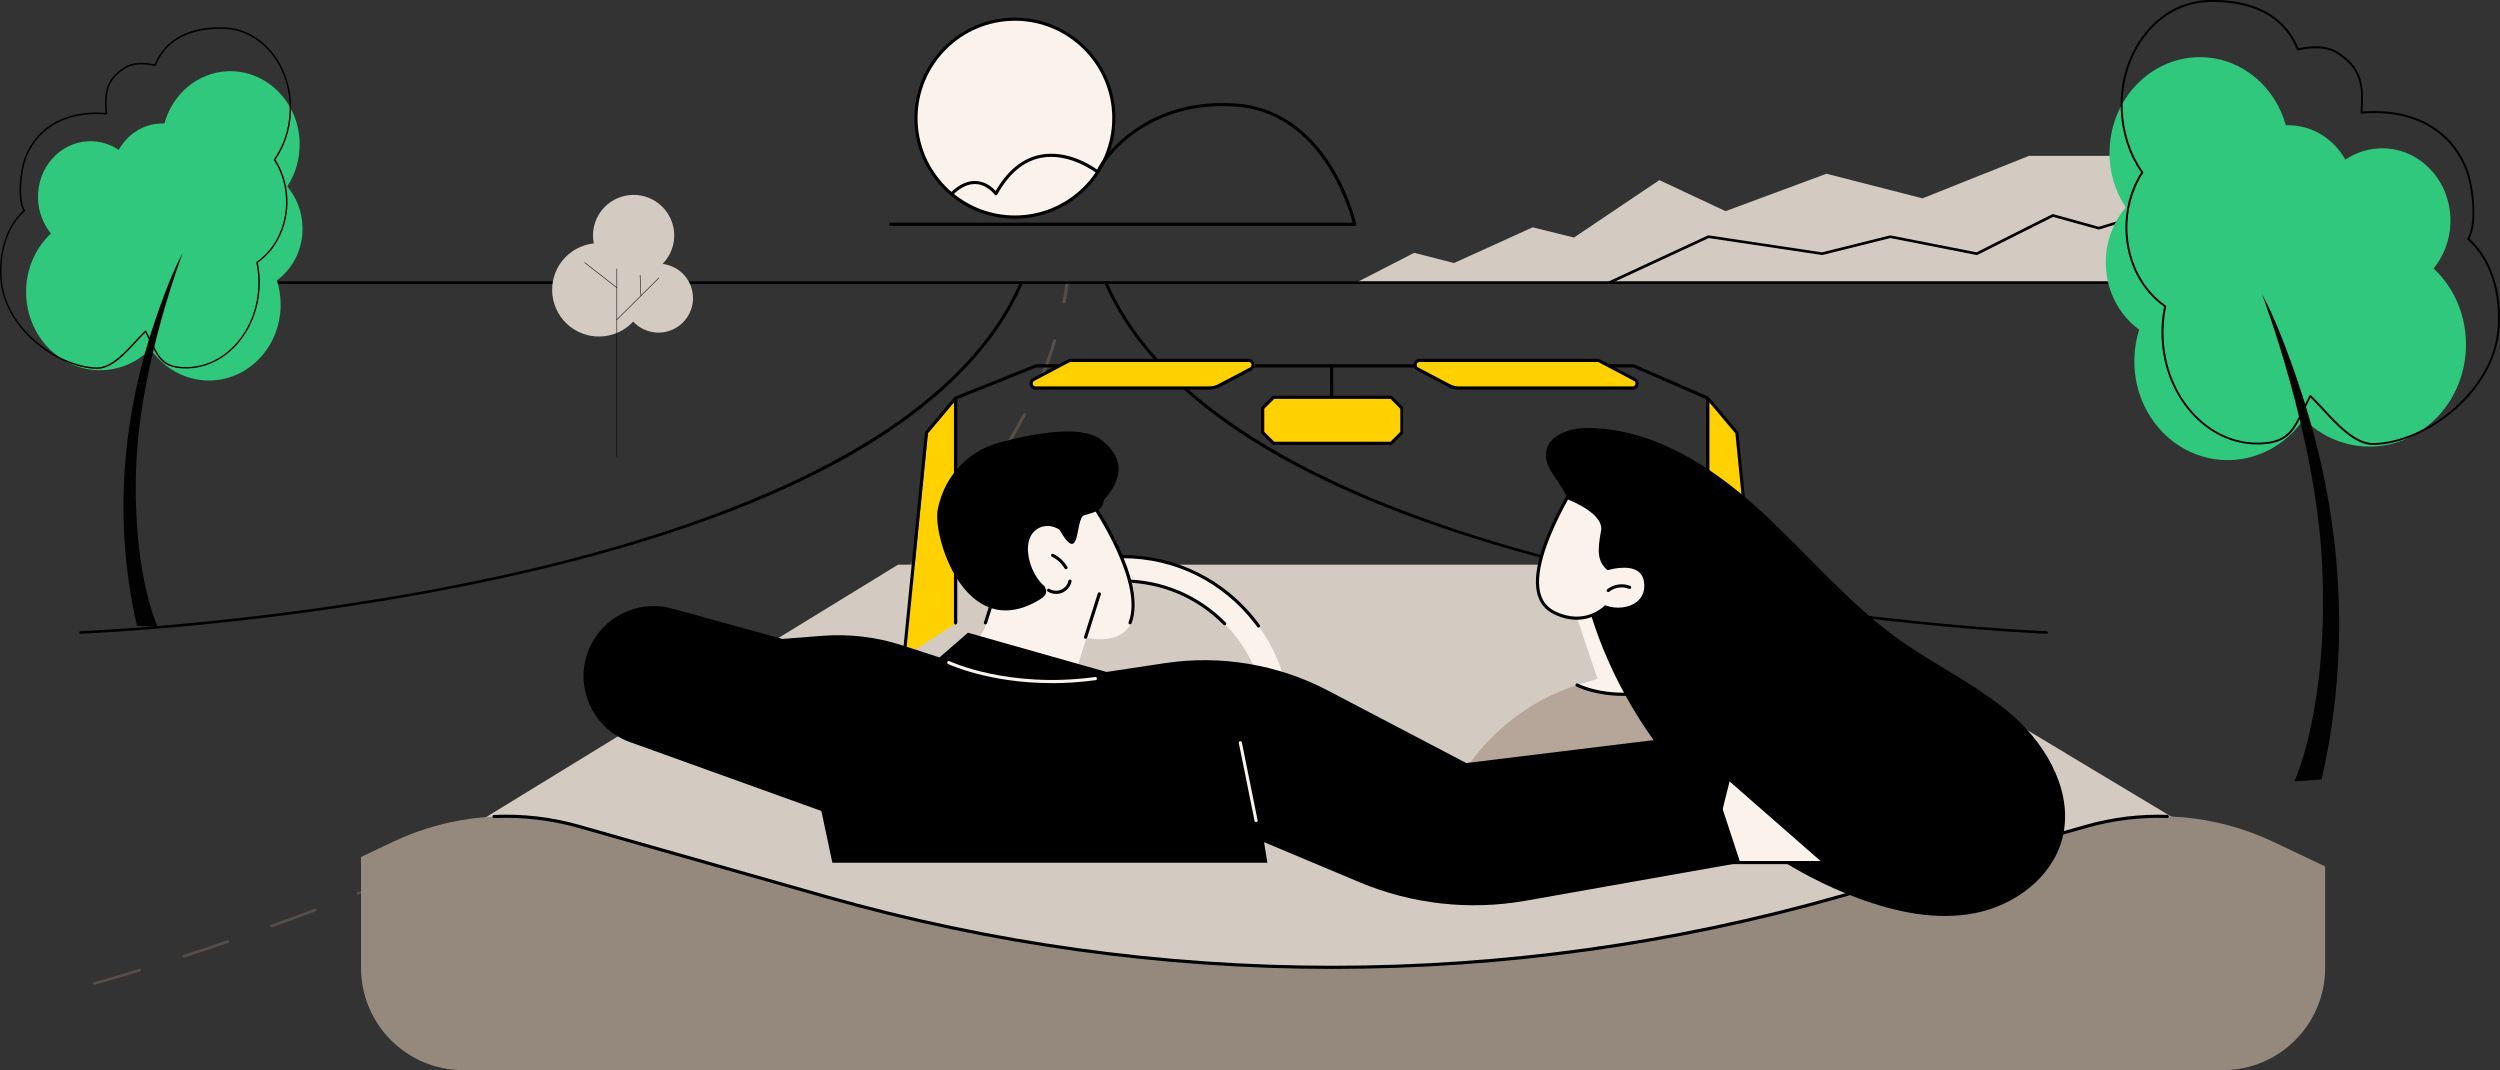 <?xml version="1.0" encoding="UTF-8"?>
<svg xmlns="http://www.w3.org/2000/svg" id="Layer_2" data-name="Layer 2" viewBox="0 0 474.55 203.13">
  <rect x="0" y="0" width="474.55" height="203.13" fill="#333333" stroke="none"/>
  <defs>
    <style>
      .cls-1 {
        fill: none;
      }

      .cls-2 {
        fill: #ffd100;
      }

      .cls-3 {
        fill: #564e47;
      }

      .cls-4 {
        fill: #020202;
      }

      .cls-5 {
        fill: #30c87c;
      }

      .cls-6 {
        fill: #b5a699;
      }

      .cls-7 {
        fill: #95897e;
      }

      .cls-8 {
        fill: #faf2eb;
      }

      .cls-9 {
        fill: #d3cac2;
      }
    </style>
  </defs>
  <g id="Artwork_B" data-name="Artwork B">
    <g>
      <g>
        <polygon class="cls-9" points="257.44 53.64 268.44 47.99 275.99 49.93 290.93 43.15 298.77 45.09 314.98 34.19 327.54 40.08 346.7 32.98 364.92 37.65 385.13 29.59 404.04 29.59 423.07 23.3 440.85 26.2 440.85 53.64 257.44 53.64"></polygon>
        <path d="M305.5,53.89c-.1,0-.21-.05-.26-.13-.08-.12-.03-.27.11-.34l18.8-8.71c.06-.03.13-.04.2-.03l21.49,3.22,12.89-3.21c.05-.01.1-.01.16,0l16.29,3.2,14.35-7.21c.08-.04.17-.05.25-.02l8.61,2.39,15.8-4.81s.09-.02.13-.01l26.57,2.26c.16.01.28.14.27.27-.02.14-.17.23-.33.22l-26.5-2.25-15.84,4.82c-.06.02-.13.02-.2,0l-8.58-2.38-14.33,7.2c-.07.03-.15.04-.23.03l-16.33-3.21-12.88,3.21s-.09.01-.14,0l-21.45-3.21-18.7,8.67s-.1.03-.15.03Z"></path>
      </g>
      <path class="cls-3" d="M17.9,186.92c-.13,0-.24-.07-.29-.17-.05-.13.04-.27.19-.31.03,0,3.18-.85,8.55-2.49.16-.05.33.02.39.15.06.13-.02.27-.18.32-5.38,1.64-8.54,2.49-8.57,2.5-.03,0-.06.01-.09.01ZM34.9,181.77c-.12,0-.23-.06-.28-.16-.06-.13.02-.27.17-.32,2.75-.89,5.56-1.84,8.36-2.8.15-.05.33,0,.39.13.06.13,0,.27-.16.32-2.8.96-5.62,1.9-8.37,2.8-.04.01-.07.02-.11.02ZM51.56,176.04c-.12,0-.23-.06-.27-.15-.07-.13,0-.27.15-.33,2.74-.99,5.51-2.02,8.23-3.04.15-.06.33,0,.4.12.07.12,0,.27-.15.33-2.72,1.03-5.49,2.06-8.24,3.05-.04.01-.08.02-.12.02ZM67.96,169.83c-.11,0-.22-.05-.27-.14-.07-.12,0-.27.14-.33,2.7-1.07,5.42-2.18,8.08-3.29.15-.06.33-.01.4.11.07.12.02.27-.13.33-2.66,1.11-5.39,2.22-8.09,3.29-.04.02-.09.02-.13.02ZM84.05,163.12c-.11,0-.21-.05-.27-.13-.08-.12-.02-.27.12-.33,2.66-1.16,5.33-2.36,7.92-3.54.15-.07.33-.02.41.1.08.12.03.27-.12.34-2.59,1.19-5.26,2.38-7.93,3.55-.04.02-.09.03-.14.03ZM99.81,155.9c-.1,0-.2-.04-.26-.12-.08-.12-.04-.27.11-.34,2.61-1.26,5.21-2.54,7.73-3.82.14-.07.33-.04.41.08.09.12.04.27-.1.34-2.52,1.28-5.13,2.57-7.74,3.82-.05.02-.1.03-.15.03ZM115.16,148.11c-.1,0-.19-.04-.25-.11-.09-.11-.05-.27.09-.34,2.53-1.35,5.05-2.74,7.49-4.12.14-.08.32-.05.42.06.09.11.06.27-.08.34-2.44,1.38-4.97,2.77-7.5,4.13-.05.03-.11.04-.16.04ZM130.02,139.7c-.09,0-.18-.04-.24-.1-.1-.11-.07-.27.07-.35,2.44-1.46,4.86-2.96,7.19-4.45.13-.08.32-.06.42.04.1.11.08.26-.05.35-2.34,1.49-4.76,2.99-7.21,4.46-.05.03-.11.05-.18.05ZM144.26,130.6c-.09,0-.17-.03-.23-.09-.11-.11-.09-.26.04-.35,2.34-1.6,4.64-3.22,6.84-4.84.12-.09.31-.08.42.02.11.1.1.26-.03.35-2.21,1.62-4.51,3.25-6.86,4.85-.06.04-.12.06-.19.06ZM157.73,120.72c-.08,0-.16-.03-.22-.08-.11-.1-.11-.26,0-.35,2.19-1.73,4.32-3.5,6.36-5.25.11-.1.3-.1.42,0,.12.09.12.25,0,.35-2.04,1.76-4.18,3.53-6.37,5.26-.06.05-.13.07-.21.07ZM170.17,109.98c-.07,0-.14-.02-.2-.06-.12-.09-.14-.25-.03-.35,1.99-1.88,3.92-3.81,5.73-5.71.1-.11.29-.13.42-.04.13.08.15.24.05.35-1.82,1.91-3.75,3.84-5.75,5.73-.06.06-.14.08-.23.08ZM181.27,98.29c-.06,0-.12-.01-.17-.04-.14-.08-.17-.23-.07-.34,1.73-2.05,3.38-4.13,4.91-6.2.09-.12.27-.15.41-.08.14.07.19.22.1.34-1.53,2.08-3.19,4.17-4.93,6.23-.06.07-.15.11-.25.11ZM190.61,85.61s-.09,0-.14-.03c-.15-.06-.2-.21-.13-.33,1.39-2.21,2.69-4.46,3.85-6.69.07-.13.24-.18.39-.13.15.05.22.2.16.33-1.17,2.24-2.47,4.51-3.87,6.73-.05.08-.16.13-.27.13ZM197.68,71.99s-.06,0-.1-.01c-.16-.04-.24-.18-.19-.31.96-2.34,1.81-4.73,2.52-7.09.04-.13.2-.21.36-.18.16.03.26.17.22.3-.71,2.38-1.56,4.78-2.53,7.13-.04.1-.16.17-.28.17ZM201.98,57.6s-.03,0-.05,0c-.16-.02-.28-.15-.25-.28.23-1.23.43-2.47.6-3.71.02-.14.17-.23.33-.22.16.02.28.14.27.27-.17,1.24-.37,2.49-.6,3.73-.02.12-.15.21-.3.21Z"></path>
      <path d="M440.64,53.89H17.81c-.12,0-.21-.11-.21-.25s.09-.25.21-.25h422.84c.12,0,.21.11.21.25s-.09.25-.21.25Z"></path>
      <path d="M388.43,120.3s0,0-.01,0c-.38-.01-38.6-1.54-79.51-10.46-24.04-5.24-44.31-11.98-60.22-20.01-19.93-10.06-33.07-22.21-39.06-36.1-.06-.13.03-.27.18-.32.16-.05.33.02.38.15,13.48,31.24,61.21,47.59,98.88,55.81,40.86,8.91,79.01,10.43,79.39,10.44.17,0,.29.12.29.26,0,.13-.14.24-.3.24Z"></path>
      <path d="M15.35,120.3c-.16,0-.29-.1-.3-.24,0-.14.12-.25.29-.26.38-.01,38.54-1.54,79.4-10.45,37.66-8.21,85.39-24.56,98.87-55.8.06-.13.23-.2.38-.15.16.05.24.19.18.32-5.99,13.9-19.14,26.04-39.06,36.1-15.92,8.04-36.18,14.77-60.22,20.01-40.92,8.92-79.13,10.45-79.51,10.46,0,0,0,0-.01,0Z"></path>
    </g>
    <g>
      <g>
        <polygon class="cls-9" points="437.17 170.04 332.53 107.19 170.46 107.19 68.95 169.4 252.63 196.86 437.17 170.04"></polygon>
        <polygon class="cls-9" points="397.58 163.73 321.81 118.22 181.7 118.22 107.43 163.73 397.58 163.73"></polygon>
        <path class="cls-7" d="M431.57,159.82c-11.08-5.26-23.7-6.31-35.49-2.95l-46.87,13.33c-62.86,17.88-129.46,17.88-192.32,0l-46.87-13.33c-11.8-3.36-24.41-2.31-35.49,2.95l-6,2.85v21.04c0,10.73,8.7,19.43,19.43,19.43h333.97c10.73,0,19.43-8.7,19.43-19.43v-19.25l-9.79-4.64Z"></path>
        <path d="M252.92,183.92c-32.38,0-64.76-4.48-96.24-13.43l-46.87-13.33c-5.21-1.48-10.6-2.11-16.02-1.87-.17,0-.31-.12-.31-.29,0-.17.12-.31.29-.31,5.48-.25,10.93.39,16.21,1.89l46.87,13.33c62.86,17.88,129.3,17.88,192.16,0l46.87-13.33c5.05-1.44,10.27-2.08,15.52-1.91.17,0,.3.14.29.31,0,.17-.14.3-.31.29-5.18-.17-10.34.47-15.33,1.89l-46.87,13.33c-31.48,8.96-63.86,13.43-96.24,13.43Z"></path>
        <g>
          <g>
            <g>
              <polygon class="cls-1" points="181.39 118.22 181.39 75.58 196.65 69.46 310.08 69.46 324.16 75.58 324.16 118.22 181.39 118.22"></polygon>
              <path d="M324.16,118.52c-.17,0-.3-.13-.3-.3v-42.45l-13.84-6.02h-113.31l-15.02,6.02v42.44c0,.17-.13.3-.3.3s-.3-.13-.3-.3v-42.64c0-.12.07-.23.19-.28l15.26-6.12s.07-.02.11-.02h113.43s.08,0,.12.02l14.08,6.12c.11.05.18.16.18.27v42.64c0,.17-.13.3-.3.3Z"></path>
            </g>
            <g>
              <polygon class="cls-2" points="181.65 118.22 181.65 75.58 176.12 82.14 171.89 124.53 181.65 118.22"></polygon>
              <path d="M171.63,124.83s-.02,0-.03,0c-.16-.02-.28-.16-.27-.33l4.23-42.39c0-.06.03-.12.07-.16l5.52-6.56c.08-.1.21-.13.33-.09.12.04.2.16.2.28v42.64c0,.17-.13.3-.3.3s-.3-.13-.3-.3v-41.82l-4.93,5.86-4.23,42.3c-.02.15-.15.27-.3.27Z"></path>
            </g>
            <g>
              <polygon class="cls-2" points="333.92 124.53 324.17 118.22 324.17 75.58 329.69 82.14 333.92 124.53"></polygon>
              <path d="M333.92,124.83c-.06,0-.11-.02-.16-.05l-9.76-6.31c-.09-.06-.14-.15-.14-.25v-42.64c0-.13.08-.24.2-.28.12-.04.25,0,.33.09l5.52,6.56s.06.1.07.16l4.23,42.39c.01.11-.04.23-.14.29-.05.03-.1.04-.16.04ZM324.47,118.06l9.1,5.88-4.16-41.68-4.93-5.86v41.66Z"></path>
            </g>
          </g>
          <g>
            <path d="M252.77,78.01c-.17,0-.3-.13-.3-.3v-8.26c0-.17.13-.3.3-.3s.3.13.3.3v8.26c0,.17-.13.3-.3.3Z"></path>
            <g>
              <polygon class="cls-2" points="264.31 75.41 241.99 75.41 239.94 77.47 239.94 82.1 241.99 84.15 264.31 84.15 266.36 82.1 266.36 77.47 264.31 75.41"></polygon>
              <path d="M264.05,84.45h-22.32c-.08,0-.16-.03-.21-.09l-2.05-2.05c-.06-.06-.09-.13-.09-.21v-4.63c0-.08.03-.16.09-.21l2.05-2.05c.06-.06.13-.09.21-.09h22.32c.08,0,.16.03.21.09l2.05,2.05c.06.06.09.13.09.21v4.63c0,.08-.03.16-.09.21l-2.05,2.05c-.06.06-.13.09-.21.09ZM241.86,83.85h22.07l1.88-1.88v-4.38l-1.88-1.88h-22.07l-1.88,1.88v4.38l1.88,1.88Z"></path>
            </g>
          </g>
          <g>
            <path class="cls-2" d="M309.89,73.66h-32.96c-.65,0-1.29-.16-1.87-.46l-6-3.16c-.79-.42-.5-1.62.4-1.62h33.74c.14,0,.28.03.4.1l6.68,3.53c.79.42.5,1.62-.4,1.62Z"></path>
            <path d="M309.89,73.96h-32.96c-.7,0-1.39-.17-2.01-.5l-6-3.16c-.48-.25-.71-.78-.58-1.3.13-.53.58-.88,1.12-.88h33.74c.19,0,.37.05.54.13l6.68,3.53c.48.25.71.78.58,1.3-.13.53-.58.88-1.12.88ZM269.47,68.71c-.32,0-.49.22-.54.42-.05.21,0,.48.28.63l6,3.16c.53.28,1.13.43,1.73.43h32.96c.32,0,.49-.22.54-.42.05-.21,0-.48-.28-.63l-6.68-3.53c-.08-.04-.17-.06-.26-.06h-33.74Z"></path>
          </g>
          <g>
            <path class="cls-2" d="M196.84,73.66h32.96c.65,0,1.29-.16,1.87-.46l6-3.16c.79-.42.5-1.62-.4-1.62h-33.74c-.14,0-.28.03-.4.1l-6.68,3.53c-.79.42-.5,1.62.4,1.62Z"></path>
            <path d="M229.54,73.96h-32.96c-.54,0-.99-.35-1.12-.88-.13-.53.1-1.05.58-1.3l6.68-3.53c.17-.09.35-.13.54-.13h33.74c.54,0,.99.35,1.12.88.13.53-.1,1.05-.58,1.3l-6,3.16c-.62.33-1.31.5-2.01.5ZM203.26,68.71c-.09,0-.18.02-.26.06l-6.68,3.53c-.29.15-.33.42-.28.63.05.21.22.42.54.42h32.96c.6,0,1.2-.15,1.73-.43l6-3.16c.29-.15.33-.42.28-.63-.05-.21-.22-.42-.54-.42h-33.74Z"></path>
          </g>
        </g>
        <g>
          <path class="cls-8" d="M185.9,136.46c.56-14.53,12.55-26.17,27.2-26.17s26.64,11.64,27.2,26.17h4.65c-.57-17.09-14.63-30.81-31.85-30.81s-31.28,13.73-31.85,30.81h4.65Z"></path>
          <path d="M232.46,118.69c-.08,0-.15-.03-.21-.09-5.1-5.17-11.9-8.02-19.14-8.02-.17,0-.3-.13-.3-.3s.13-.3.3-.3c7.4,0,14.35,2.91,19.57,8.19.12.12.12.31,0,.42-.06.06-.13.09-.21.09Z"></path>
          <path d="M238.89,119.12c-.09,0-.18-.04-.24-.12l-.44-.59c-6.04-7.91-15.19-12.45-25.1-12.45-1.28,0-2.58.08-3.84.23-.16.02-.31-.1-.33-.26-.02-.16.1-.31.26-.33,1.29-.16,2.61-.24,3.91-.24,10.1,0,19.43,4.63,25.58,12.69l.44.6c.1.13.07.32-.06.42-.05.04-.12.06-.18.06Z"></path>
        </g>
      </g>
      <g>
        <path class="cls-6" d="M314.29,125.18l-14.93,4.85c-9.5,3.09-17.52,9.57-22.55,18.2-2.19,3.76-3.45,7.98-3.7,12.32l-.18,3.22h73.45l-32.09-38.59Z"></path>
        <g>
          <g>
            <path class="cls-8" d="M299.09,116.49l4.13,12.33-3.86,1.21s5.11,2.71,13.07,1.39c14.61-2.42,3.72-18.3,3.72-18.3,0,0-13.4-3.4-17.06,3.37Z"></path>
            <path d="M308.07,132.09c-5.39,0-8.68-1.7-8.85-1.79-.15-.08-.2-.26-.12-.41.08-.15.26-.2.41-.12.05.03,5.13,2.65,12.88,1.36.16-.03.32.08.34.25.03.16-.08.32-.25.34-1.59.26-3.06.37-4.4.37Z"></path>
          </g>
          <path d="M295.83,91.59c-1.18-1.74-2.61-3.6-2.37-5.69.38-3.39,4.63-4.7,8.03-4.67,12.19.12,23.26,7.17,32.29,15.36,9.03,8.19,16.86,17.78,26.78,24.86,7.14,5.09,15.26,8.81,21.79,14.66,6.53,5.85,11.37,14.8,9.06,23.26-2,7.31-9.04,12.48-16.47,13.95-7.43,1.47-15.16-.19-22.26-2.83-24.8-9.21-44.59-31.05-51.49-56.58-.95-3.52-.05-6.59-.6-10.14-.68-4.34-2.3-8.53-4.76-12.17Z"></path>
          <g>
            <g>
              <path class="cls-8" d="M297.52,94.42s7.38,2.69,6.69,6.37c-.69,3.68-.71,5.54,1.01,7.11,0,0,6.43-2.01,7.14,2.45.7,4.46-4.07,6.16-7.62,4.86,0,0-3.8,4-9.73,1.06-5.93-2.94-2.63-12.62,2.51-21.85Z"></path>
              <path d="M299.27,117.64c-1.29,0-2.77-.29-4.39-1.1-1.48-.73-2.48-1.91-2.97-3.49-1.21-3.89.59-10.21,5.35-18.78.07-.13.23-.19.36-.14.31.11,7.61,2.82,6.88,6.71-.66,3.52-.69,5.27.8,6.72.76-.21,3.84-.95,5.79.26.86.53,1.38,1.37,1.56,2.48.28,1.77-.26,3.31-1.52,4.34-1.59,1.3-4.1,1.66-6.32.91-.54.48-2.54,2.09-5.54,2.09ZM297.65,94.8c-4.52,8.19-6.31,14.44-5.18,18.08.44,1.42,1.34,2.47,2.67,3.13,5.67,2.81,9.35-.96,9.38-1,.08-.09.21-.12.32-.07,2.03.75,4.46.44,5.91-.75,1.1-.91,1.55-2.21,1.31-3.78-.15-.93-.58-1.63-1.28-2.06-1.97-1.22-5.43-.16-5.47-.15-.1.03-.21,0-.29-.06-1.82-1.65-1.81-3.61-1.11-7.38.57-3.03-5.02-5.45-6.26-5.94Z"></path>
            </g>
            <path d="M305.27,112.39c-.09,0-.17-.04-.23-.11-.1-.13-.09-.32.04-.42,1.19-.97,2.95-1.23,4.37-.64.15.06.23.24.16.39-.06.15-.24.23-.39.16-1.23-.51-2.74-.28-3.77.55-.06.05-.12.07-.19.07Z"></path>
          </g>
        </g>
      </g>
      <g>
        <g>
          <path class="cls-8" d="M184.44,126.17l6.23-17.56s-1.1-8.01,3.81-11.94c4.92-3.93,12.92-1.4,12.92-1.4,0,0,6.39,10.19,7.86,17.14,1.08,5.09-1.09,10.18-9.03,8.66l-2.04,6.49-19.76-1.38Z"></path>
          <path d="M214.51,118.52s-.07,0-.11-.02c-.15-.06-.23-.23-.17-.39,2.9-7.36-6.44-21.36-7.28-22.59-.92-.26-8.1-2.18-12.55,1.38-4.72,3.78-3.71,11.02-3.7,11.1.02.16-.09.32-.25.34-.16.02-.32-.09-.34-.25-.05-.31-1.07-7.66,3.92-11.65,4.98-3.99,12.86-1.56,13.2-1.46.06.02.12.06.16.11.43.62,10.54,15.28,7.4,23.24-.05.12-.16.19-.28.19Z"></path>
          <path d="M206.07,121.25s-.06,0-.09-.01c-.16-.05-.25-.22-.2-.38l2.6-8.21c.05-.16.22-.25.38-.2.16.05.25.22.2.38l-2.6,8.21c-.04.13-.16.21-.29.21Z"></path>
          <path d="M187.06,118.52s-.06,0-.09-.01c-.16-.05-.25-.22-.2-.38l1.73-5.47c.05-.16.22-.25.38-.2.16.05.25.22.2.38l-1.73,5.47c-.04.13-.16.21-.29.21Z"></path>
          <path d="M209.02,83.46c-4.13-3.14-14.21-.8-19.32.54-5.12,1.34-10.35,5.7-11.71,12.74-.96,4.98,5.1,25.08,18.81,17.4,1.09-.61,2.1-1.23,1.69-2.35-.05-.14-.09-.28-.14-.42-.61-.51-1.12-1.13-1.56-1.8-.91-1.4-1.49-3.04-1.64-4.71-.13-1.44.14-3.04,1.24-4.07.95-.9,2.35-1.16,3.59-.78.41.13.79.31,1.13.54,4.12,7.19,2.92-2.21,4.69-2.74,1.61-.48,3.63-.83,3.7-2.82.01-.33,6.69-6.08-.5-11.54Z"></path>
          <path d="M200.48,112.74c-.56,0-1.11-.15-1.59-.45-.14-.09-.18-.27-.1-.41.09-.14.27-.18.41-.1.65.4,1.5.47,2.2.17.71-.3,1.25-.95,1.41-1.7.04-.16.2-.27.36-.23.16.04.26.2.23.36-.2.94-.88,1.75-1.76,2.13-.37.16-.77.23-1.16.23Z"></path>
          <path d="M202.34,108.05c-.1,0-.2-.05-.26-.15-.56-.95-1.41-1.74-2.4-2.22-.15-.07-.21-.25-.14-.4s.25-.21.4-.14c1.1.53,2.04,1.41,2.66,2.46.08.14.04.33-.11.41-.05.03-.1.04-.15.04Z"></path>
        </g>
        <g>
          <g>
            <polygon class="cls-8" points="324.16 163.73 346.38 163.73 328.15 147.79 324.16 163.73"></polygon>
            <path d="M346.38,164.03h-22.22c-.09,0-.18-.04-.24-.12-.06-.07-.08-.17-.05-.26l3.99-15.95c.03-.1.1-.18.2-.21.1-.03.21,0,.29.06l18.23,15.95c.09.08.13.21.08.33-.04.12-.16.19-.28.19ZM324.54,163.43h21.03l-17.26-15.1-3.77,15.1Z"></path>
          </g>
          <g>
            <path d="M178.31,124.81l5.43-4.71,26.29,7.45,11.07-1.67c10.61-1.6,21.46.22,30.97,5.2l26.26,13.76,44.02-5.39,7.99,24.31-40.75,7.22c-10.62,1.88-21.56.66-31.51-3.51l-18.14-7.61.63,3.9h-82.57l-2.09-9.82-36.34-13.08c-8.06-2.9-11.32-12.57-6.65-19.76,3.16-4.86,9.1-7.12,14.69-5.58l20.9,5.76,7.57-.59c5.13-.4,10.3.22,15.19,1.81l7.05,2.29Z"></path>
            <path class="cls-8" d="M199.66,129.67c-11.99,0-19.6-3.58-19.69-3.63-.15-.07-.21-.25-.14-.4.07-.15.25-.21.4-.14.11.05,11.17,5.25,27.65,3.01.16-.02.31.09.34.26.02.16-.09.32-.26.34-2.95.4-5.72.57-8.3.57Z"></path>
            <path class="cls-8" d="M238.43,156.06c-.14,0-.26-.1-.29-.24l-2.99-14.78c-.03-.16.07-.32.23-.35.16-.03.32.07.35.23l2.99,14.78c.03.16-.07.32-.23.35-.02,0-.04,0-.06,0Z"></path>
          </g>
        </g>
      </g>
    </g>
    <g>
      <g>
        <ellipse class="cls-8" cx="192.65" cy="22.42" rx="18.78" ry="18.78"></ellipse>
        <path d="M192.65,41.51c-10.52,0-19.08-8.56-19.08-19.08s8.56-19.08,19.08-19.08,19.08,8.56,19.08,19.08-8.56,19.08-19.08,19.08ZM192.65,3.94c-10.19,0-18.48,8.29-18.48,18.48s8.29,18.48,18.48,18.48,18.48-8.29,18.48-18.48-8.29-18.48-18.48-18.48Z"></path>
      </g>
      <path d="M257.14,42.87h-88.07c-.17,0-.3-.13-.3-.3s.13-.3.3-.3h87.69c-.34-1.29-1.64-5.79-4.47-10.36-3.06-4.94-8.6-10.97-17.56-11.66-17.27-1.32-25.3,10.31-26.07,12.5-.03.09-.11.16-.2.19-.09.03-.19,0-.27-.05-.05-.04-5.17-4.02-10.65-2.92-3.28.66-6.05,3-8.23,6.95-.05.09-.14.15-.24.15-.1,0-.2-.04-.26-.12-.01-.02-1.32-1.81-3.41-2-1.46-.13-2.96.53-4.46,1.97-.12.11-.31.11-.42,0-.11-.12-.11-.31,0-.42,1.64-1.57,3.3-2.28,4.94-2.13,1.77.17,3.01,1.3,3.54,1.89,2.23-3.88,5.07-6.19,8.42-6.87,5.02-1.01,9.6,1.92,10.83,2.8,1.41-2.96,9.69-13.82,26.52-12.53,9.23.71,14.9,6.89,18.04,11.95,3.38,5.46,4.62,10.84,4.63,10.89.02.09,0,.18-.06.25-.06.07-.14.11-.23.11Z"></path>
    </g>
    <g>
      <path class="cls-9" d="M125.78,50.08c1.94-1.98,2.74-4.94,1.83-7.75-1.31-4.05-5.66-6.27-9.71-4.96-3.76,1.21-5.95,5.05-5.19,8.83-.59.06-1.18.19-1.76.38-4.66,1.5-7.22,6.5-5.71,11.16,1.51,4.66,6.51,7.21,11.17,5.71,1.5-.48,2.78-1.33,3.78-2.41,1.68,1.81,4.32,2.58,6.82,1.78,3.44-1.11,5.33-4.8,4.22-8.24-.81-2.5-2.99-4.18-5.44-4.48Z"></path>
      <path d="M117.09,60.73s-.03,0-.04-.01c-.02-.02-.02-.05,0-.07l7.99-7.94s.05-.02.07,0c.02.02.02.05,0,.07l-7.99,7.94s-.02.01-.04.01Z"></path>
      <path d="M117.09,54.67s-.02,0-.03-.01l-6.11-4.78s-.03-.05,0-.07c.02-.02.05-.03.07,0l6.11,4.78s.03.05,0,.07c-.01.01-.02.02-.04.02Z"></path>
      <path d="M121.66,56.18s-.05-.02-.05-.05l-.16-3.9s.02-.05.05-.05c.03,0,.05.02.05.05l.16,3.9s-.02.05-.05.05c0,0,0,0,0,0Z"></path>
      <path d="M117.09,86.73s-.05-.02-.05-.05v-35.65s.02-.05.05-.05.05.02.05.05v35.65s-.02.05-.05.05Z"></path>
    </g>
    <g>
      <path class="cls-5" d="M400.45,28.33c.35-9.98,8.28-17.8,17.7-17.47,7.53.27,13.74,5.66,15.75,12.92.29-.01.58-.02.88,0,4.46.16,8.29,2.75,10.41,6.52,2.14-1.44,4.7-2.23,7.42-2.14,7.19.25,12.8,6.63,12.53,14.25-.12,3.28-1.31,6.25-3.19,8.55,3.94,3.68,6.34,9.14,6.13,15.15-.38,10.65-8.84,19-18.9,18.65-4.61-.16-8.76-2.13-11.86-5.23-3.37,4.9-8.9,8.01-15.05,7.8-9.82-.35-17.48-9.06-17.12-19.46.07-1.85.38-3.62.91-5.29-3.99-2.91-6.53-7.84-6.33-13.35.13-3.8,1.55-7.24,3.78-9.86-2.06-3.11-3.21-6.93-3.07-11.02Z"></path>
      <path d="M450.56,84.48c-3.58,0-6.87-3.57-9.78-6.72-.77-.83-1.5-1.62-2.19-2.3-.44.84-.82,1.63-1.16,2.33-2,4.11-3.1,6.37-8.35,6.57-.2,0-.4.01-.59.01-9.65,0-17.74-8.98-18.18-20.33-.08-1.97.08-3.93.47-5.83-4.36-3.06-7.1-8.4-7.32-14.31-.15-4.02.9-7.98,2.97-11.17-2.37-3.41-3.7-7.53-3.87-11.91-.2-5.38,1.39-10.5,4.5-14.43,3.11-3.94,7.37-6.2,11.98-6.38,8.62-.33,14.74,2.92,17.25,9.14.01,0,.02,0,.04,0,3.89-.82,6.09-.13,7.26.59,4.62,2.86,5.29,6.1,4.85,11.42,9.52-.73,16.74,3.15,19.82,10.67,1.38,3.37,2.12,10.64.5,13.47,4.05,3.68,6.14,9.74,5.74,16.65-.32,5.66-3.28,11.23-8.33,15.7-4.61,4.08-10.36,6.63-15.4,6.82-.07,0-.14,0-.2,0ZM438.54,74.97s.09.02.13.05c.75.72,1.54,1.58,2.38,2.49,2.91,3.15,6.21,6.73,9.7,6.6,4.96-.19,10.63-2.7,15.17-6.73,4.97-4.4,7.88-9.89,8.2-15.44.39-6.86-1.7-12.86-5.73-16.45-.07-.06-.08-.16-.03-.24,1.67-2.63.93-9.91-.45-13.27-3.04-7.42-10.21-11.22-19.66-10.42-.06,0-.11-.02-.15-.05s-.06-.09-.05-.15c.47-5.4-.11-8.47-4.66-11.29-1.11-.69-3.23-1.34-6.99-.54-.11.02-.18.04-.21.04-.09.01-.17-.04-.2-.12-3.25-8.31-12.01-9.24-16.94-9.05-4.5.17-8.66,2.39-11.7,6.24-3.05,3.86-4.62,8.9-4.42,14.19.17,4.35,1.51,8.44,3.88,11.81.04.06.05.15,0,.21-2.07,3.14-3.13,7.06-2.98,11.06.22,5.84,2.94,11.1,7.27,14.09.06.04.09.12.08.19-.4,1.91-.57,3.88-.49,5.86.42,11.15,8.35,19.97,17.8,19.97.19,0,.38,0,.58-.01,5.03-.19,6.1-2.38,8.03-6.36.37-.77.8-1.64,1.29-2.57.03-.05.08-.09.14-.1.01,0,.02,0,.03,0Z"></path>
    </g>
    <path class="cls-4" d="M440.69,147.97c6.8-29.77,1.96-55.58-3.67-72.96-2.81-8.68-5.61-15.58-7.66-19.18,0,0,10.23,26.7,11.42,51.22,1.33,27.35-5.26,41.26-5.26,41.26l4.76-.32.4-.03Z"></path>
    <g>
      <path class="cls-5" d="M56.88,26.93c-.27-7.66-6.36-13.66-13.59-13.41-5.78.2-10.55,4.35-12.09,9.92-.22,0-.45-.01-.67,0-3.42.12-6.37,2.11-7.99,5.01-1.64-1.1-3.61-1.72-5.7-1.64-5.52.19-9.83,5.09-9.62,10.94.09,2.52,1,4.8,2.45,6.57-3.03,2.83-4.87,7.02-4.71,11.63.29,8.18,6.78,14.59,14.51,14.31,3.54-.12,6.72-1.63,9.1-4.02,2.59,3.76,6.84,6.15,11.55,5.98,7.54-.27,13.42-6.96,13.14-14.94-.05-1.42-.29-2.78-.7-4.06,3.06-2.23,5.01-6.02,4.86-10.25-.1-2.92-1.19-5.56-2.9-7.57,1.58-2.38,2.46-5.32,2.35-8.46Z"></path>
      <path d="M18.41,70.03c2.75,0,5.28-2.74,7.51-5.16.59-.64,1.15-1.25,1.68-1.76.33.64.63,1.25.89,1.79,1.53,3.15,2.38,4.89,6.41,5.04.15,0,.3,0,.45,0,7.41,0,13.62-6.89,13.95-15.61.06-1.51-.06-3.02-.36-4.47,3.35-2.35,5.45-6.45,5.62-10.98.12-3.09-.69-6.13-2.28-8.57,1.82-2.62,2.84-5.78,2.97-9.14.16-4.13-1.07-8.06-3.45-11.08-2.39-3.02-5.66-4.76-9.2-4.9-6.62-.25-11.31,2.24-13.24,7.02,0,0-.02,0-.03,0-2.98-.63-4.68-.1-5.58.45-3.55,2.2-4.06,4.69-3.73,8.76-7.31-.56-12.85,2.42-15.22,8.19-1.06,2.59-1.63,8.17-.38,10.34C1.34,42.79-.27,47.44.04,52.74c.25,4.34,2.52,8.62,6.39,12.05,3.54,3.13,7.96,5.09,11.83,5.24.05,0,.1,0,.16,0ZM27.64,62.73s-.07.01-.1.04c-.58.55-1.18,1.21-1.83,1.91-2.23,2.42-4.77,5.16-7.45,5.06-3.8-.14-8.16-2.07-11.65-5.16-3.82-3.38-6.05-7.59-6.3-11.86-.3-5.27,1.3-9.87,4.4-12.63.05-.05.06-.12.03-.18-1.28-2.02-.71-7.61.34-10.18,2.33-5.69,7.84-8.61,15.1-8,.04,0,.08-.01.11-.04s.04-.07.04-.11c-.36-4.15.08-6.5,3.58-8.66.85-.53,2.48-1.03,5.37-.42.08.02.14.03.16.03.07,0,.13-.03.15-.09,2.49-6.38,9.22-7.09,13.01-6.95,3.46.13,6.65,1.83,8.98,4.79,2.34,2.96,3.55,6.83,3.39,10.89-.13,3.34-1.16,6.48-2.97,9.07-.03.05-.03.11,0,.16,1.59,2.41,2.4,5.42,2.29,8.49-.17,4.48-2.26,8.52-5.58,10.81-.05.03-.07.09-.06.15.31,1.46.44,2.98.38,4.5-.33,8.56-6.41,15.33-13.67,15.33-.15,0-.3,0-.44,0-3.86-.15-4.68-1.83-6.17-4.88-.29-.59-.61-1.26-.99-1.97-.02-.04-.06-.07-.1-.07,0,0-.02,0-.02,0Z"></path>
    </g>
    <path class="cls-4" d="M25.99,118.78c-5.22-22.85-1.5-42.66,2.81-56.01,2.16-6.66,4.31-11.96,5.88-14.73,0,0-7.85,20.5-8.77,39.32-1.02,21,4.04,31.68,4.04,31.68l-3.65-.24-.31-.02Z"></path>
  </g>
</svg>
